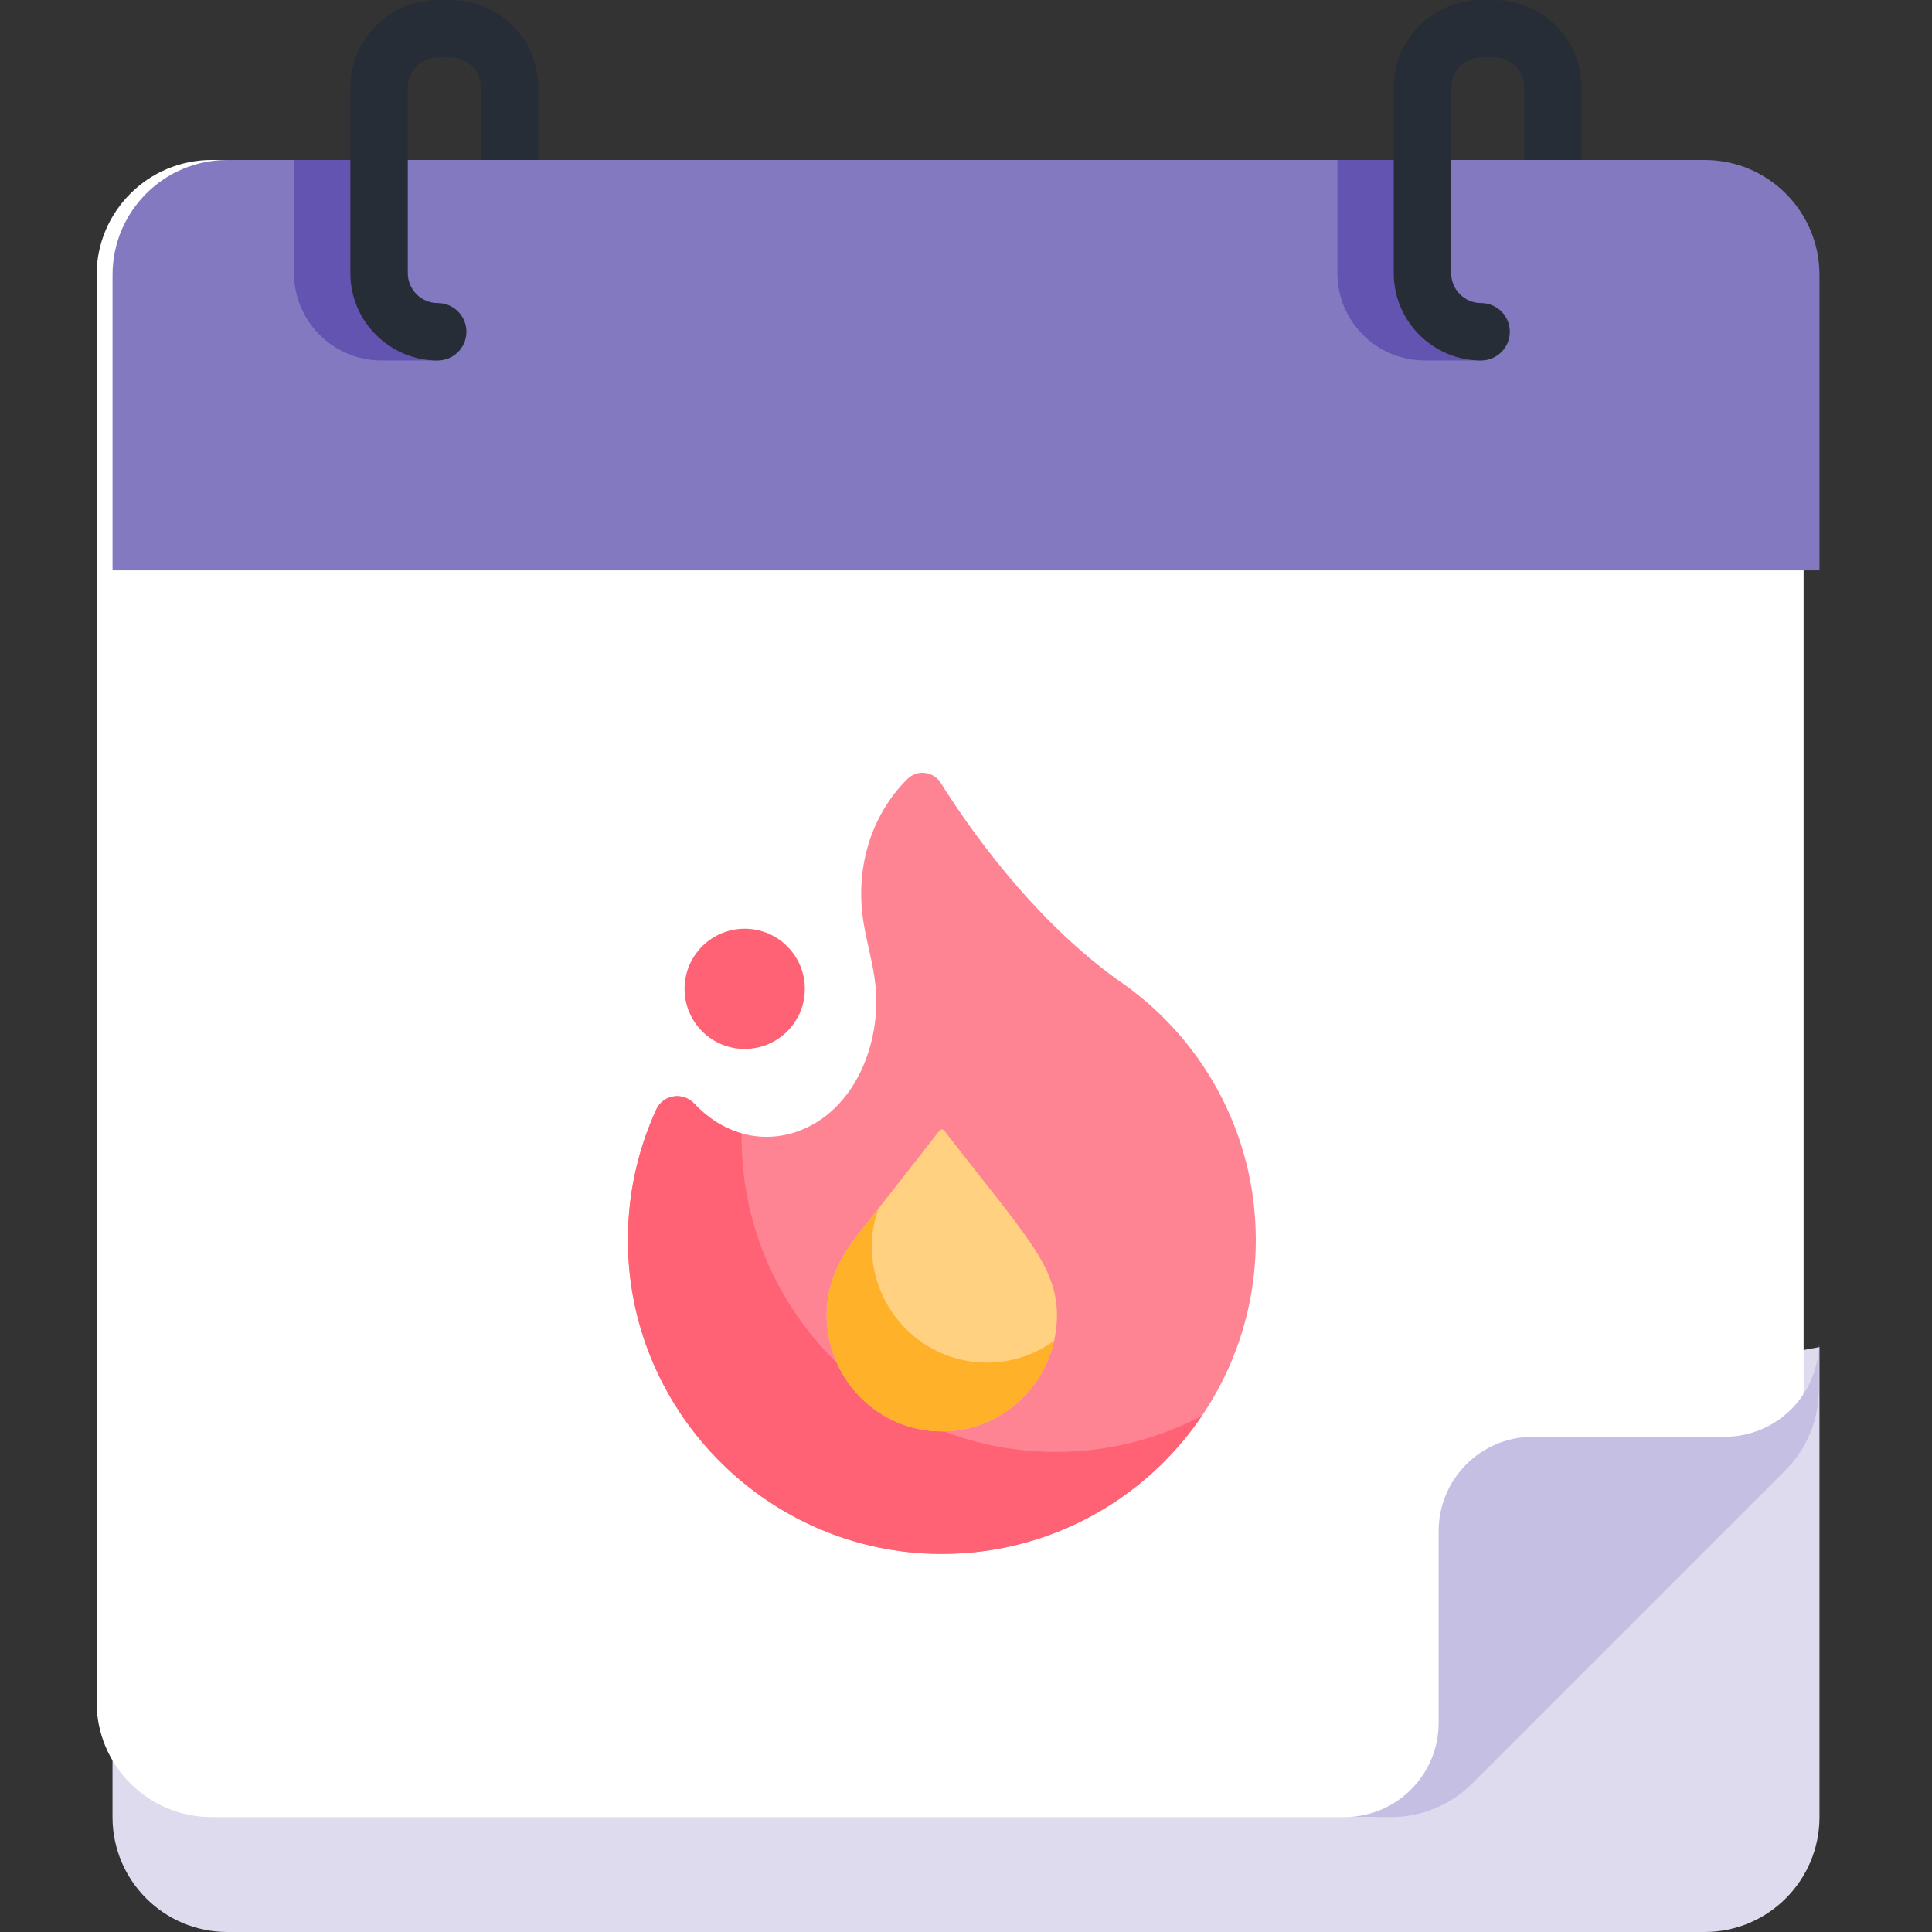 <svg width="64" height="64" viewBox="0 0 64 64" fill="none" xmlns="http://www.w3.org/2000/svg">
<rect x="0" y="0" width="64" height="64" fill="#333333" stroke="none"/>
<path d="M56.468 64H7.532C5.43 64 3.727 62.296 3.727 60.194V54.9L60.273 44.624V60.194C60.273 62.296 58.569 64 56.468 64Z" fill="#DEDBEE"/>
<path d="M45.588 60.194H7.012C4.907 60.194 3.2 58.488 3.2 56.382V9.112C3.2 7.006 4.907 5.299 7.012 5.299H55.935C58.04 5.299 59.747 7.006 59.747 9.112V46.035C59.747 47.046 57.442 48.016 56.727 48.731L48.283 57.175C47.569 57.89 46.599 60.194 45.588 60.194Z" fill="white"/>
<path d="M44.533 60.194C46.258 60.194 47.657 58.796 47.657 57.071V50.72C47.657 48.995 49.055 47.596 50.78 47.596H57.131C58.856 47.596 60.254 46.198 60.254 44.473V46.017C60.254 47.029 59.853 47.998 59.138 48.713L48.773 59.078C48.058 59.793 47.089 60.194 46.078 60.194H44.533V60.194Z" fill="#C5BFE3"/>
<path d="M60.273 9.105V18.895H3.728V9.105C3.728 7.004 5.431 5.299 7.533 5.299H56.468C58.57 5.299 60.273 7.004 60.273 9.105Z" fill="#8379C1"/>
<path d="M14.5 11.941C13.774 11.941 13.158 11.941 12.633 11.941C11.037 11.941 9.739 10.643 9.739 9.049V5.299H11.642V9.049C11.642 9.594 12.086 10.038 12.633 10.038C13.158 10.038 15.025 11.941 14.5 11.941Z" fill="#6354B1"/>
<path d="M49.063 11.941C49.063 11.941 47.722 11.941 47.195 11.941C45.6 11.941 44.303 10.643 44.303 9.049V5.299H46.206V9.049C46.206 9.594 46.65 10.038 47.195 10.038C47.722 10.038 49.063 11.416 49.063 11.941Z" fill="#6354B1"/>
<path d="M15.927 5.299V2.893C15.927 2.347 15.483 1.903 14.937 1.903H14.5C13.954 1.903 13.509 2.347 13.509 2.893V9.048C13.509 9.595 13.954 10.039 14.5 10.039C15.025 10.039 15.451 10.465 15.451 10.99C15.451 11.516 15.025 11.942 14.5 11.942C12.904 11.942 11.606 10.644 11.606 9.048V2.893C11.606 1.298 12.904 0 14.5 0H14.937C16.532 0 17.83 1.298 17.83 2.893V5.299H15.927Z" fill="#272D37"/>
<path d="M50.49 5.299V2.893C50.49 2.347 50.046 1.903 49.5 1.903H49.063C48.517 1.903 48.073 2.347 48.073 2.893V9.048C48.073 9.595 48.517 10.039 49.063 10.039C49.589 10.039 50.015 10.465 50.015 10.99C50.015 11.516 49.589 11.942 49.063 11.942C47.468 11.942 46.17 10.644 46.17 9.048V2.893C46.17 1.298 47.468 0 49.063 0H49.5C51.095 0 52.393 1.298 52.393 2.893V5.299H50.49Z" fill="#272D37"/>
<path d="M24.669 34.748C25.769 34.748 26.661 33.857 26.661 32.757C26.661 31.657 25.769 30.765 24.669 30.765C23.569 30.765 22.677 31.657 22.677 32.757C22.677 33.857 23.569 34.748 24.669 34.748Z" fill="#FF6275"/>
<path d="M37.008 32.448C34.134 30.379 32.022 27.308 31.165 25.937C30.923 25.55 30.383 25.483 30.06 25.805C28.799 27.057 28.324 28.849 28.608 30.576C28.721 31.268 28.929 31.946 29.001 32.644C29.198 34.546 28.33 36.807 26.403 37.486C26.079 37.599 25.737 37.659 25.394 37.659C24.477 37.659 23.64 37.244 22.998 36.559C22.625 36.161 21.967 36.255 21.74 36.752C21.112 38.123 20.772 39.654 20.802 41.267C20.903 46.886 25.513 51.44 31.132 51.475C36.907 51.512 41.6 46.842 41.6 41.075C41.6 37.483 39.778 34.316 37.008 32.448Z" fill="#FF8493"/>
<path d="M34.899 48.097C29.28 48.062 24.67 43.508 24.569 37.889C24.566 37.773 24.567 37.658 24.568 37.544C23.977 37.376 23.441 37.032 22.998 36.559C22.625 36.161 21.967 36.255 21.74 36.752C21.112 38.123 20.772 39.654 20.802 41.267C20.903 46.886 25.513 51.44 31.132 51.475C34.746 51.498 37.937 49.678 39.818 46.898C38.351 47.673 36.676 48.109 34.899 48.097Z" fill="#FF6275"/>
<path d="M34.348 41.498C34.27 41.373 34.188 41.248 34.103 41.124C33.448 40.173 32.708 39.292 32.002 38.38C31.857 38.195 31.712 38.009 31.568 37.823C31.472 37.7 31.375 37.577 31.279 37.452C31.239 37.401 31.161 37.4 31.121 37.451L31.059 37.531C30.937 37.688 30.815 37.844 30.694 38C29.967 38.937 29.23 39.867 28.496 40.798C27.846 41.621 27.385 42.479 27.385 43.559C27.385 45.69 29.093 47.417 31.2 47.417C33.306 47.417 35.014 45.69 35.014 43.559C35.014 42.782 34.737 42.127 34.348 41.498Z" fill="#FFD181"/>
<path d="M32.694 45.139C30.587 45.139 28.879 43.412 28.879 41.282C28.879 40.83 28.961 40.417 29.103 40.029C28.9 40.285 28.698 40.541 28.496 40.798C27.846 41.621 27.385 42.479 27.385 43.559C27.385 45.69 29.093 47.417 31.2 47.417C33.016 47.417 34.534 46.133 34.919 44.414C34.293 44.87 33.525 45.139 32.694 45.139Z" fill="#FFB129"/>
</svg>
